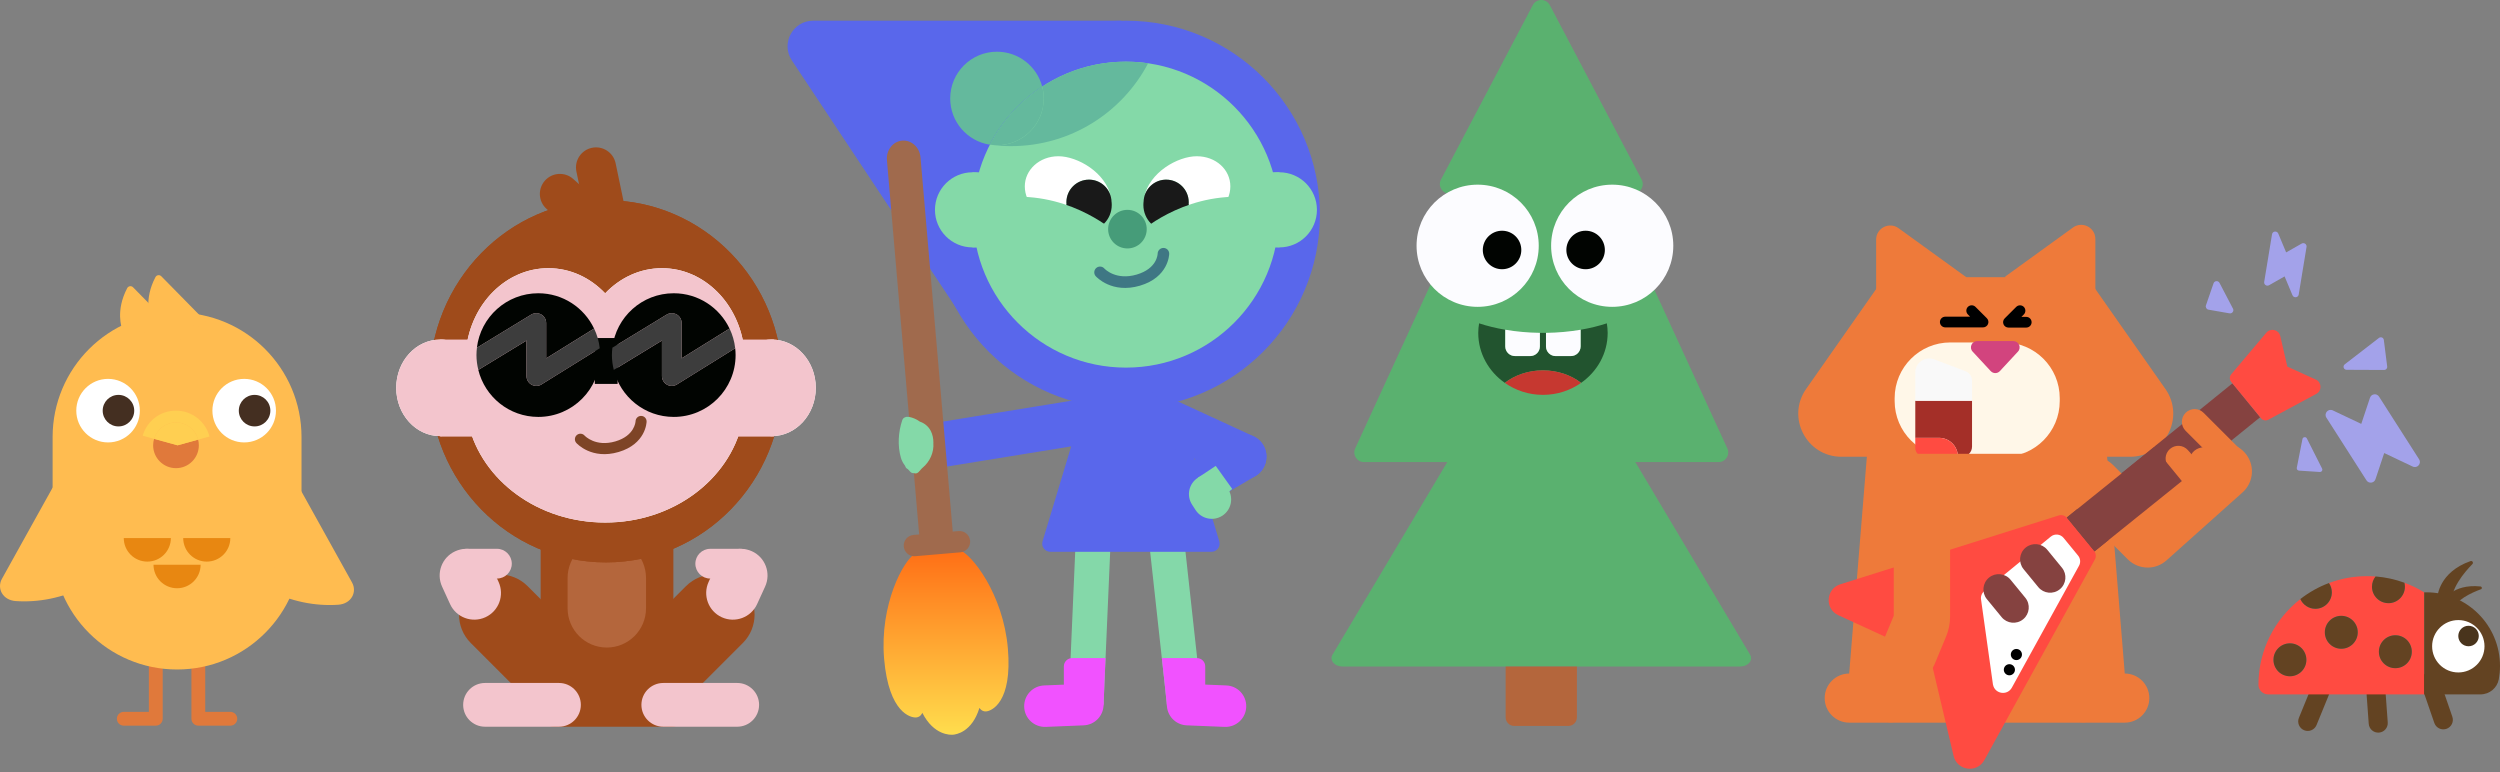 <?xml version="1.0" encoding="utf-8"?>
<svg xmlns="http://www.w3.org/2000/svg" fill="none" height="100%" overflow="visible" preserveAspectRatio="none" style="display: block;" viewBox="0 0 327 101" width="100%">
<rect x="0" y="0" width="327" height="101" fill="#808080" stroke="none"/>
<g id="Group 1663">
<g id="Group">
<path d="M283.228 50.869L272.984 36.254H246.489L236.244 50.869C233.623 54.605 236.298 59.745 240.863 59.745H278.613C283.178 59.745 285.85 54.605 283.231 50.869H283.228Z" fill="#EE7A3A" id="Vector"/>
<path d="M262.127 44.791H255.107C251.082 44.791 247.82 48.053 247.82 52.078V52.458C247.82 56.482 251.082 59.745 255.107 59.745H262.127C266.151 59.745 269.414 56.482 269.414 52.458V52.078C269.414 48.053 266.151 44.791 262.127 44.791Z" fill="#FFF7E8" id="Vector_2"/>
<path d="M260.384 48.539L258.017 45.987C257.533 45.466 257.904 44.615 258.617 44.615H263.351C264.064 44.615 264.434 45.463 263.951 45.987L261.583 48.539C261.26 48.888 260.711 48.888 260.387 48.539H260.384Z" fill="#D2447E" id="Vector_3"/>
<g id="Group_2">
<path d="M250.517 57.27H253.622C254.988 57.27 256.096 58.379 256.096 59.744H256.614C257.346 59.744 257.942 59.151 257.942 58.416V52.417H250.52V57.267L250.517 57.27Z" fill="#A42F28" id="Vector_4"/>
<path d="M253.622 57.27H250.517V58.577C250.517 59.223 251.042 59.744 251.685 59.744H256.096C256.096 58.379 254.988 57.27 253.622 57.27Z" fill="#FF4B41" id="Vector_5"/>
<path d="M257.085 48.552L253 47.004C251.801 46.549 250.52 47.434 250.52 48.718V52.42H257.942V49.795C257.942 49.242 257.6 48.75 257.085 48.555V48.552Z" fill="#F9F9F9" id="Vector_6"/>
</g>
<g id="Group_3">
<path d="M257.185 40.581H245.399V31.344C245.399 29.837 247.107 28.964 248.328 29.846L257.185 36.254V40.581Z" fill="#EE7A3A" id="Vector_7"/>
<path d="M262.287 40.496H274.073V31.259C274.073 29.752 272.365 28.879 271.144 29.762L262.287 36.169V40.496Z" fill="#EE7A3A" id="Vector_8"/>
</g>
<path d="M259.382 42.822H254.441C254.055 42.822 253.741 42.508 253.741 42.122C253.741 41.736 254.055 41.422 254.441 41.422H257.69L257.401 41.13C257.128 40.857 257.128 40.411 257.401 40.138C257.674 39.865 258.12 39.865 258.393 40.138L259.882 41.626C260.083 41.827 260.142 42.128 260.032 42.389C259.922 42.65 259.668 42.822 259.386 42.822H259.382Z" fill="black" id="Vector_9"/>
<path d="M265.031 42.847H262.705C262.422 42.847 262.165 42.678 262.058 42.414C261.948 42.154 262.011 41.849 262.209 41.651L263.722 40.141C263.995 39.868 264.441 39.868 264.714 40.141C264.987 40.414 264.987 40.86 264.714 41.133L264.4 41.447H265.034C265.421 41.447 265.734 41.761 265.734 42.147C265.734 42.533 265.421 42.847 265.034 42.847H265.031Z" fill="black" id="Vector_10"/>
<path d="M271.929 94.522H247.87C244.36 94.522 241.597 91.523 241.88 88.026L244.216 59.361H275.577L277.913 88.026C278.198 91.526 275.435 94.522 271.922 94.522H271.929Z" fill="#EE7A3A" id="Vector_11"/>
<g id="Group_4">
<path d="M247.174 88.098H241.88C240.107 88.098 238.669 89.536 238.669 91.31C238.669 93.084 240.107 94.522 241.88 94.522H247.174C248.948 94.522 250.385 93.084 250.385 91.31C250.385 89.536 248.948 88.098 247.174 88.098Z" fill="#EE7A3A" id="Vector_12"/>
<path d="M277.919 88.098H272.626C270.852 88.098 269.414 89.536 269.414 91.31C269.414 93.084 270.852 94.522 272.626 94.522H277.919C279.693 94.522 281.131 93.084 281.131 91.31C281.131 89.536 279.693 88.098 277.919 88.098Z" fill="#EE7A3A" id="Vector_13"/>
</g>
<g id="Group_5">
<g id="Group_6">
<path d="M273.957 72.124L270.33 67.697L292.003 50.141L295.629 54.571L273.957 72.124Z" fill="#854240" id="Vector_14"/>
<path d="M295.743 54.709L291.834 49.94C291.602 49.654 291.605 49.243 291.84 48.963L296.44 43.513C296.995 42.857 298.063 43.114 298.258 43.949L299.187 47.955L302.91 49.648C303.698 50.006 303.736 51.111 302.973 51.519L296.694 54.9C296.371 55.073 295.972 54.994 295.74 54.712L295.743 54.709Z" fill="#FF4B41" id="Vector_15"/>
<path d="M274.001 73.201C274.205 72.83 274.164 72.375 273.894 72.049L272.136 69.901L270.378 67.754C270.111 67.427 269.671 67.295 269.269 67.424L240.709 76.425C238.812 77.022 238.649 79.643 240.454 80.472L252.482 85.998L255.53 98.879C255.989 100.813 258.588 101.168 259.549 99.429L274.001 73.201Z" fill="#FF4B41" id="Vector_16"/>
<path d="M260.682 89.561L259.128 78.463C259.044 78.036 259.204 77.596 259.54 77.32L268.246 70.187C268.751 69.772 269.498 69.848 269.913 70.353L271.815 72.674C272.123 73.047 272.17 73.571 271.938 73.995L263.15 89.944C262.551 91.031 260.924 90.776 260.686 89.558L260.682 89.561Z" fill="white" id="Vector_17"/>
<path d="M269.703 74.258L267.778 71.907C267.077 71.051 265.815 70.925 264.96 71.625C264.105 72.326 263.98 73.587 264.681 74.443L266.607 76.794C267.308 77.65 268.569 77.776 269.424 77.076C270.279 76.375 270.404 75.114 269.703 74.258Z" fill="#854240" id="Vector_18"/>
<path d="M264.908 78.183L262.982 75.832C262.281 74.977 261.019 74.851 260.164 75.551C259.309 76.251 259.184 77.513 259.885 78.369L261.811 80.72C262.512 81.576 263.773 81.702 264.628 81.001C265.484 80.301 265.609 79.039 264.908 78.183Z" fill="#854240" id="Vector_19"/>
<path d="M263.743 86.34C264.146 86.34 264.472 86.014 264.472 85.612C264.472 85.209 264.146 84.883 263.743 84.883C263.341 84.883 263.015 85.209 263.015 85.612C263.015 86.014 263.341 86.34 263.743 86.34Z" fill="black" id="Vector_20"/>
<path d="M262.828 88.331C263.23 88.331 263.556 88.004 263.556 87.602C263.556 87.2 263.23 86.874 262.828 86.874C262.425 86.874 262.099 87.2 262.099 87.602C262.099 88.004 262.425 88.331 262.828 88.331Z" fill="black" id="Vector_21"/>
</g>
<path d="M249.65 89.112C249.179 89.112 248.699 89.021 248.237 88.83C246.36 88.048 245.471 85.894 246.253 84.017L247.704 80.532V66.36C247.704 64.325 249.352 62.677 251.386 62.677C253.421 62.677 255.069 64.325 255.069 66.36V80.667C255.069 81.552 254.896 82.419 254.557 83.235L253.057 86.846C252.469 88.261 251.097 89.115 249.656 89.115L249.65 89.112Z" fill="#EE7A3A" id="Vector_22"/>
<path d="M280.917 74.237C279.972 74.237 279.03 73.876 278.314 73.16L271.172 66.017C269.734 64.58 269.734 62.247 271.172 60.812C272.61 59.374 274.939 59.374 276.377 60.812L281.059 65.493L288.418 58.916C289.934 57.559 292.261 57.691 293.617 59.208C294.973 60.724 294.841 63.051 293.325 64.407L283.369 73.305C282.669 73.929 281.793 74.24 280.917 74.24V74.237Z" fill="#EE7A3A" id="Vector_23"/>
<path d="M292.257 62.04C291.83 62.04 291.403 61.877 291.08 61.553L285.878 56.351C285.228 55.701 285.228 54.646 285.878 53.996C286.528 53.346 287.582 53.346 288.232 53.996L293.435 59.198C294.084 59.848 294.084 60.903 293.435 61.553C293.108 61.88 292.684 62.04 292.257 62.04Z" fill="#EE7A3A" id="Vector_24"/>
<path d="M287.893 65.079C287.466 65.054 287.052 64.868 286.744 64.523L283.683 61.085C283.071 60.398 283.13 59.346 283.818 58.734C284.505 58.121 285.557 58.184 286.169 58.869L289.23 62.306C289.843 62.994 289.783 64.046 289.095 64.658C288.753 64.963 288.317 65.101 287.893 65.076V65.079Z" fill="#EE7A3A" id="Vector_25"/>
<path d="M288.342 61.701C289.381 61.701 290.223 60.984 290.223 60.099C290.223 59.215 289.381 58.498 288.342 58.498C287.304 58.498 286.462 59.215 286.462 60.099C286.462 60.984 287.304 61.701 288.342 61.701Z" fill="#EE7A3A" id="Vector_26"/>
</g>
<path d="M273.957 72.124L270.33 67.697L281.762 58.498L285.388 62.925L273.957 72.124Z" fill="#854240" id="Vector_27"/>
</g>
<g id="Group_7">
<path d="M20.379 94.917H16.191C15.692 94.917 15.287 94.512 15.287 94.013C15.287 93.514 15.692 93.109 16.191 93.109H19.472V84.899C19.472 84.4 19.877 83.995 20.376 83.995C20.875 83.995 21.28 84.4 21.28 84.899V94.013C21.28 94.512 20.875 94.917 20.376 94.917H20.379Z" fill="#E0793B" id="Vector_28"/>
<path d="M30.131 94.917H25.942C25.443 94.917 25.038 94.512 25.038 94.013V84.899C25.038 84.4 25.443 83.995 25.942 83.995C26.442 83.995 26.846 84.4 26.846 84.899V93.109H30.127C30.627 93.109 31.032 93.514 31.032 94.013C31.032 94.512 30.627 94.917 30.127 94.917H30.131Z" fill="#E0793B" id="Vector_29"/>
<path d="M39.439 57.164C39.439 48.173 32.151 40.885 23.16 40.885C14.17 40.885 6.882 48.173 6.882 57.164V71.292C6.882 80.282 14.17 87.57 23.16 87.57C32.151 87.57 39.439 80.282 39.439 71.292V57.164Z" fill="#FFBC50" id="Vector_30"/>
<path d="M6.901 63.748L0.251 75.712C-0.442 76.962 0.346 78.5 2.054 78.62C5.002 78.824 8.286 78.224 11.344 76.595L6.901 63.748Z" fill="#FFBC50" id="Vector_31"/>
<path d="M39.399 64.228L46.048 76.193C46.742 77.442 45.954 78.981 44.246 79.1C41.298 79.304 38.014 78.704 34.956 77.075L39.399 64.228Z" fill="#FFBC50" id="Vector_32"/>
<g id="Group_8">
<path d="M19.271 73.458C20.972 73.458 22.351 72.08 22.351 70.378H16.188C16.188 72.08 17.566 73.458 19.268 73.458H19.271Z" fill="#E88711" id="Vector_33"/>
<path d="M27.047 73.458C28.749 73.458 30.127 72.08 30.127 70.378H23.964C23.964 72.08 25.342 73.458 27.044 73.458H27.047Z" fill="#E88711" id="Vector_34"/>
</g>
<path d="M23.161 76.943C24.863 76.943 26.241 75.565 26.241 73.863H20.078C20.078 75.565 21.456 76.943 23.158 76.943H23.161Z" fill="#E88711" id="Vector_35"/>
<path d="M19.651 41.513C19.651 41.513 18.762 39.234 20.332 36.248C20.483 35.962 20.869 35.903 21.095 36.132L27.987 43.139" fill="#FFBC50" id="Vector_36"/>
<path d="M15.956 42.954C15.956 42.954 15.067 40.675 16.637 37.689C16.788 37.403 17.174 37.344 17.4 37.573L24.291 44.58" fill="#FFBC50" id="Vector_37"/>
<g id="Group_9">
<path d="M20.156 57.399C20.077 57.669 20.03 57.952 20.03 58.247C20.03 59.898 21.368 61.236 23.019 61.236C24.671 61.236 26.008 59.898 26.008 58.247C26.008 57.989 25.974 57.741 25.911 57.503L23.223 58.247L20.153 57.399H20.156Z" fill="#E0793B" id="Vector_38"/>
<path d="M23.023 55.258C24.417 55.258 25.585 56.212 25.914 57.506L27.402 57.095C26.891 55.151 25.126 53.713 23.02 53.713C20.913 53.713 19.211 55.098 18.665 56.988L20.153 57.399C20.52 56.162 21.663 55.258 23.02 55.258H23.023Z" fill="#FFCF51" id="Vector_39"/>
<path d="M23.023 55.258C21.666 55.258 20.524 56.162 20.156 57.399L23.227 58.247L25.914 57.503C25.585 56.213 24.417 55.255 23.023 55.255V55.258Z" fill="#FFCF51" id="Vector_40"/>
</g>
<path d="M14.134 57.87C16.43 57.87 18.291 56.009 18.291 53.713C18.291 51.418 16.43 49.557 14.134 49.557C11.839 49.557 9.978 51.418 9.978 53.713C9.978 56.009 11.839 57.87 14.134 57.87Z" fill="white" id="Vector_41"/>
<path d="M15.494 55.776C16.634 55.776 17.557 54.853 17.557 53.714C17.557 52.574 16.634 51.651 15.494 51.651C14.355 51.651 13.432 52.574 13.432 53.714C13.432 54.853 14.355 55.776 15.494 55.776Z" fill="#442F21" id="Vector_42"/>
<path d="M31.939 57.87C34.235 57.87 36.096 56.009 36.096 53.713C36.096 51.418 34.235 49.557 31.939 49.557C29.643 49.557 27.782 51.418 27.782 53.713C27.782 56.009 29.643 57.87 31.939 57.87Z" fill="white" id="Vector_43"/>
<path d="M33.299 55.776C34.438 55.776 35.362 54.853 35.362 53.714C35.362 52.574 34.438 51.651 33.299 51.651C32.16 51.651 31.236 52.574 31.236 53.714C31.236 54.853 32.16 55.776 33.299 55.776Z" fill="#442F21" id="Vector_44"/>
</g>
<g id="Group_10">
<path d="M86.145 68.168H72.648C71.581 68.168 70.717 69.033 70.717 70.099V86.569C70.717 87.636 71.581 88.5 72.648 88.5H86.145C87.211 88.5 88.076 87.636 88.076 86.569V70.099C88.076 69.033 87.211 68.168 86.145 68.168Z" fill="#9F4B1B" id="Vector_45"/>
<path d="M84.499 75.6C84.499 72.766 82.203 70.469 79.371 70.469C76.538 70.469 74.242 72.766 74.242 75.6V79.568C74.242 82.401 76.538 84.698 79.371 84.698C82.203 84.698 84.499 82.401 84.499 79.568V75.6Z" fill="#B4663C" id="Vector_46"/>
<path d="M78.081 85.737L69.016 76.672C66.963 74.619 63.633 74.619 61.579 76.672C59.526 78.726 59.526 82.056 61.579 84.109L70.644 93.174C72.697 95.228 76.027 95.228 78.081 93.174C80.134 91.12 80.134 87.79 78.081 85.737Z" fill="#9F4B1B" id="Vector_47"/>
<path d="M88.095 93.173L97.159 84.109C99.213 82.055 99.213 78.725 97.159 76.672C95.106 74.618 91.776 74.618 89.722 76.672L80.658 85.736C78.604 87.79 78.604 91.119 80.658 93.173C82.712 95.227 86.041 95.227 88.095 93.173Z" fill="#9F4B1B" id="Vector_48"/>
<path d="M87.878 89.332H72.459C71.497 89.332 70.717 90.112 70.717 91.074V93.313C70.717 94.275 71.497 95.055 72.459 95.055H87.878C88.84 95.055 89.62 94.275 89.62 93.313V91.074C89.62 90.112 88.84 89.332 87.878 89.332Z" fill="#9F4B1B" id="Vector_49"/>
<path d="M73.112 89.332H63.445C61.864 89.332 60.582 90.613 60.582 92.194C60.582 93.774 61.864 95.055 63.445 95.055H73.112C74.694 95.055 75.975 93.774 75.975 92.194C75.975 90.613 74.694 89.332 73.112 89.332Z" fill="#F3C5CD" id="Vector_50"/>
<path d="M96.427 89.332H86.76C85.178 89.332 83.897 90.613 83.897 92.194C83.897 93.774 85.178 95.055 86.76 95.055H96.427C98.008 95.055 99.29 93.774 99.29 92.194C99.29 90.613 98.008 89.332 96.427 89.332Z" fill="#F3C5CD" id="Vector_51"/>
<g id="Group_11">
<path d="M79.266 73.562C92.016 73.562 102.352 62.956 102.352 49.874C102.352 36.791 92.016 26.186 79.266 26.186C66.517 26.186 56.181 36.791 56.181 49.874C56.181 62.956 66.517 73.562 79.266 73.562Z" fill="#9F4B1B" id="Vector_52"/>
<path d="M79.266 73.562C92.016 73.562 102.352 62.956 102.352 49.874C102.352 36.791 92.016 26.186 79.266 26.186C66.517 26.186 56.181 36.791 56.181 49.874C56.181 62.956 66.517 73.562 79.266 73.562Z" fill="#9F4B1B" id="Vector_53"/>
<path d="M100.948 44.417C99.591 44.417 98.345 44.932 97.359 45.795C96.731 39.764 92.147 35.08 86.584 35.08C83.708 35.08 81.099 36.333 79.156 38.37C77.216 36.33 74.603 35.08 71.728 35.08C66.215 35.08 61.665 39.676 60.971 45.629C60.02 44.869 58.849 44.417 57.581 44.417C54.4 44.417 51.823 47.243 51.823 50.731C51.823 54.219 54.4 57.045 57.581 57.045C58.993 57.045 60.29 56.486 61.292 55.556C63.075 62.868 70.393 68.347 79.156 68.347C87.984 68.347 95.35 62.784 97.061 55.39C98.084 56.417 99.45 57.045 100.948 57.045C104.128 57.045 106.706 54.219 106.706 50.731C106.706 47.243 104.128 44.417 100.948 44.417Z" fill="white" id="Vector_54"/>
<path d="M100.948 44.417C99.591 44.417 98.345 44.932 97.359 45.795C96.731 39.764 92.147 35.08 86.584 35.08C83.708 35.08 81.099 36.333 79.156 38.37C77.216 36.33 74.603 35.08 71.728 35.08C66.215 35.08 61.665 39.676 60.971 45.629C60.02 44.869 58.849 44.417 57.581 44.417C54.4 44.417 51.823 47.243 51.823 50.731C51.823 54.219 54.4 57.045 57.581 57.045C58.993 57.045 60.29 56.486 61.292 55.556C63.075 62.868 70.393 68.347 79.156 68.347C87.984 68.347 95.35 62.784 97.061 55.39C98.084 56.417 99.45 57.045 100.948 57.045C104.128 57.045 106.706 54.219 106.706 50.731C106.706 47.243 104.128 44.417 100.948 44.417Z" fill="#F3C5CD" id="Vector_55"/>
</g>
<path d="M80.908 59.123C77.407 60.153 75.464 58.027 75.382 57.936C75.115 57.638 75.14 57.179 75.439 56.913C75.734 56.649 76.189 56.674 76.456 56.966C76.522 57.038 77.913 58.492 80.5 57.732C83.021 56.991 83.127 55.173 83.131 55.098C83.146 54.702 83.479 54.388 83.875 54.401C84.27 54.413 84.581 54.74 84.575 55.136C84.575 55.255 84.478 58.071 80.911 59.123H80.908Z" fill="#7E4426" id="Vector_56"/>
<g id="Group_12">
<path d="M61.989 41.318C61.989 41.318 61.967 41.318 61.957 41.315C61.967 41.315 61.979 41.315 61.989 41.318Z" fill="#64B89C" id="Vector_57"/>
<path d="M61.947 41.312C61.947 41.312 61.954 41.312 61.957 41.312C61.957 41.312 61.95 41.312 61.947 41.312Z" fill="#64B89C" id="Vector_58"/>
</g>
<g id="Group_13">
<path d="M96.273 41.318C96.273 41.318 96.295 41.318 96.304 41.315C96.295 41.315 96.282 41.315 96.273 41.318Z" fill="#64B89C" id="Vector_59"/>
<path d="M96.313 41.312C96.313 41.312 96.307 41.312 96.304 41.312C96.304 41.312 96.31 41.312 96.313 41.312Z" fill="#64B89C" id="Vector_60"/>
</g>
<path d="M77.799 47.215H80.785" id="Vector_61" stroke="#010401" stroke-width="6"/>
<path d="M80.526 21.364C80.231 19.947 78.842 19.037 77.425 19.333C76.007 19.628 75.098 21.017 75.394 22.434L76.966 29.973C77.262 31.391 78.65 32.3 80.067 32.005C81.485 31.709 82.394 30.32 82.099 28.903L80.526 21.364Z" fill="#9F4B1B" id="Vector_62"/>
<path d="M74.975 23.407C73.892 22.446 72.235 22.544 71.274 23.627C70.313 24.709 70.411 26.366 71.494 27.328L77.253 32.441C78.335 33.402 79.992 33.304 80.954 32.221C81.915 31.138 81.817 29.481 80.734 28.52L74.975 23.407Z" fill="#9F4B1B" id="Vector_63"/>
<path d="M62.563 44.417H57.583V57.107H62.563V44.417Z" fill="#F3C5CD" id="Vector_64"/>
<path d="M101.252 44.417H96.273V57.107H101.252V44.417Z" fill="#F3C5CD" id="Vector_65"/>
<g id="Group_14">
<path d="M70.832 50.282C70.625 50.411 70.39 50.477 70.151 50.477C69.934 50.477 69.721 50.423 69.526 50.313C69.118 50.087 68.864 49.654 68.864 49.186V44.546L62.563 48.386C63.432 51.914 66.61 54.533 70.409 54.533C74.876 54.533 78.499 50.91 78.499 46.442C78.499 46.138 78.48 45.839 78.446 45.547L70.832 50.279V50.282Z" fill="#010401" id="Vector_66"/>
<path d="M70.783 41.127C71.188 41.356 71.439 41.783 71.439 42.251V46.869L77.706 42.976C76.406 40.248 73.63 38.358 70.406 38.358C66.265 38.358 62.858 41.469 62.378 45.481L69.477 41.155C69.875 40.913 70.371 40.904 70.78 41.133L70.783 41.127Z" fill="#010401" id="Vector_67"/>
<path d="M68.864 49.186C68.864 49.654 69.119 50.084 69.527 50.313C69.721 50.423 69.938 50.477 70.151 50.477C70.387 50.477 70.623 50.411 70.833 50.282L78.446 45.551C78.346 44.637 78.088 43.77 77.709 42.976L71.442 46.869V42.251C71.442 41.786 71.191 41.356 70.786 41.127C70.381 40.898 69.882 40.907 69.483 41.149L62.384 45.475C62.346 45.792 62.321 46.116 62.321 46.442C62.321 47.114 62.413 47.761 62.566 48.383L68.868 44.543V49.183L68.864 49.186Z" fill="#3D3D3D" id="Vector_68"/>
</g>
<g id="Group_15">
<path d="M88.549 50.282C88.342 50.411 88.106 50.477 87.868 50.477C87.651 50.477 87.438 50.423 87.243 50.313C86.835 50.087 86.581 49.654 86.581 49.186V44.546L80.279 48.386C81.149 51.914 84.326 54.533 88.125 54.533C92.593 54.533 96.216 50.91 96.216 46.442C96.216 46.138 96.197 45.839 96.163 45.547L88.549 50.279V50.282Z" fill="#010401" id="Vector_69"/>
<path d="M88.5 41.127C88.905 41.356 89.156 41.783 89.156 42.251V46.869L95.422 42.976C94.123 40.248 91.347 38.358 88.123 38.358C83.982 38.358 80.575 41.469 80.095 45.481L87.194 41.155C87.592 40.913 88.088 40.904 88.496 41.133L88.5 41.127Z" fill="#010401" id="Vector_70"/>
<path d="M86.581 49.186C86.581 49.654 86.835 50.084 87.244 50.313C87.438 50.423 87.655 50.477 87.868 50.477C88.104 50.477 88.339 50.411 88.55 50.282L96.163 45.551C96.063 44.637 95.805 43.77 95.425 42.976L89.159 46.869V42.251C89.159 41.786 88.908 41.356 88.503 41.127C88.097 40.898 87.598 40.907 87.2 41.149L80.101 45.475C80.063 45.792 80.038 46.116 80.038 46.442C80.038 47.114 80.129 47.761 80.283 48.383L86.584 44.543V49.183L86.581 49.186Z" fill="#3D3D3D" id="Vector_71"/>
</g>
<path d="M64.168 73.826C63.367 72.074 61.298 71.303 59.545 72.104C57.793 72.904 57.022 74.974 57.823 76.726L58.868 79.013C59.669 80.765 61.738 81.537 63.49 80.736C65.243 79.935 66.014 77.866 65.213 76.114L64.168 73.826Z" fill="#F3C5CD" id="Vector_72"/>
<path d="M64.996 71.782H61.106C60.031 71.782 59.159 72.653 59.159 73.728C59.159 74.803 60.031 75.675 61.106 75.675H64.996C66.071 75.675 66.942 74.803 66.942 73.728C66.942 72.653 66.071 71.782 64.996 71.782Z" fill="#F3C5CD" id="Vector_73"/>
<path d="M92.687 76.114C91.886 77.866 92.658 79.936 94.41 80.737C96.162 81.537 98.231 80.766 99.032 79.014L100.077 76.727C100.878 74.974 100.107 72.905 98.355 72.104C96.603 71.304 94.533 72.075 93.732 73.827L92.687 76.114Z" fill="#F3C5CD" id="Vector_74"/>
<path d="M92.9 75.678H96.79C97.865 75.678 98.737 74.806 98.737 73.731C98.737 72.656 97.865 71.785 96.79 71.785H92.9C91.825 71.785 90.953 72.656 90.953 73.731C90.953 74.806 91.825 75.678 92.9 75.678Z" fill="#F3C5CD" id="Vector_75"/>
</g>
<g id="Group_16">
<path d="M157.168 91.36L152.625 92.076L150.104 69.119L154.647 68.4L157.168 91.36Z" fill="#84D8A9" id="Vector_76"/>
<path d="M160.204 95.077L155.243 94.876C153.746 94.826 152.574 93.57 152.625 92.073C152.675 90.575 153.931 89.404 155.428 89.454L160.389 89.655C161.886 89.706 163.057 90.961 163.007 92.459C162.957 93.957 161.701 95.128 160.204 95.077Z" fill="#F152FF" id="Vector_77"/>
<path d="M139.803 91.36L144.346 92.076L145.344 69.119L140.801 68.4L139.803 91.36Z" fill="#84D8A9" id="Vector_78"/>
<path d="M136.766 95.077L141.727 94.876C143.224 94.826 144.396 93.57 144.345 92.073C144.295 90.575 143.039 89.404 141.542 89.454L136.581 89.655C135.084 89.706 133.912 90.961 133.963 92.459C134.013 93.957 135.269 95.128 136.766 95.077Z" fill="#F152FF" id="Vector_79"/>
<path d="M146.695 2.705L146.475 3.1L125.71 41.259L103.576 7.91C102.097 5.681 103.695 2.705 106.37 2.705H146.695Z" fill="#5967EB" id="Vector_80"/>
<path d="M147.275 53.446C161.287 53.446 172.646 42.087 172.646 28.076C172.646 14.063 161.287 2.705 147.275 2.705C133.263 2.705 121.904 14.063 121.904 28.076C121.904 42.087 133.263 53.446 147.275 53.446Z" fill="#5967EB" id="Vector_81"/>
<path d="M147.275 48.084C158.326 48.084 167.284 39.126 167.284 28.076C167.284 17.025 158.326 8.067 147.275 8.067C136.225 8.067 127.267 17.025 127.267 28.076C127.267 39.126 136.225 48.084 147.275 48.084Z" fill="#84D9A8" id="Vector_82"/>
<path d="M152.377 52.637L150.424 51.158C150.245 51.023 150.126 50.828 150.06 50.615C149.727 49.553 148.157 51.089 147.526 51.632C147.404 51.739 147.256 51.814 147.099 51.855L143.354 52.828C143.244 52.856 143.131 52.869 143.015 52.859C142.324 52.794 141.668 53.221 141.464 53.899L136.365 70.802C136.158 71.487 136.67 72.174 137.385 72.174H158.461C159.174 72.174 159.686 71.487 159.482 70.802L154.383 53.899C154.195 53.277 153.626 52.863 152.998 52.853C152.772 52.85 152.553 52.775 152.374 52.64L152.377 52.637Z" fill="#5967EB" id="Vector_83"/>
<path d="M121.392 61.39C120.007 61.39 118.774 60.41 118.5 59.004C118.19 57.406 119.235 55.858 120.833 55.55L143.513 51.867C145.111 51.556 146.659 52.602 146.967 54.2C147.278 55.798 146.232 57.346 144.634 57.654L121.954 61.336C121.766 61.374 121.577 61.39 121.389 61.39H121.392Z" fill="#5967EB" id="Vector_84"/>
<path d="M162.706 62.68C162.291 62.68 161.874 62.592 161.472 62.41L150.678 57.434C149.199 56.752 148.553 55.001 149.237 53.522C149.918 52.043 151.67 51.4 153.149 52.081L163.943 57.057C165.422 57.738 166.068 59.49 165.384 60.969C164.888 62.049 163.82 62.683 162.706 62.683V62.68Z" fill="#5967EB" id="Vector_85"/>
<path d="M154.7 67.405C153.692 67.405 152.71 66.887 152.157 65.954C151.331 64.551 151.796 62.746 153.199 61.917L161.205 57.195C162.609 56.369 164.414 56.834 165.243 58.237C166.068 59.641 165.604 61.446 164.2 62.275L156.194 66.997C155.724 67.273 155.209 67.405 154.7 67.405Z" fill="#5967EB" id="Vector_86"/>
<path d="M160.173 63.252C159.414 62.077 157.846 61.739 156.672 62.498C155.497 63.258 155.161 64.826 155.921 66.001L156.376 66.705C157.135 67.88 158.703 68.217 159.878 67.458C161.052 66.699 161.388 65.131 160.629 63.956L160.173 63.252Z" fill="#84D9A8" id="Vector_87"/>
<path d="M156.672 62.495L159.017 60.938L161.174 63.951L160.468 64.545L156.672 62.495Z" fill="#84D9A8" id="Vector_88"/>
<path d="M122.61 71.888C121.398 71.992 120.321 71.012 120.208 69.697L116.011 20.964C115.898 19.649 116.789 18.497 118.001 18.393C119.213 18.289 120.29 19.269 120.403 20.584L124.601 69.317C124.714 70.632 123.822 71.785 122.61 71.888Z" fill="#A06A4D" id="Vector_89"/>
<path d="M125.477 71.929L122.425 70.297L119.697 72.428C118.196 73.232 115.029 79.075 115.644 86.192C116.259 93.306 119.176 93.903 119.845 93.843C120.447 93.79 120.639 93.231 120.639 93.231C122.14 96.195 124.319 96.129 124.651 96.101C125.063 96.066 127.141 95.765 128.111 92.588C128.111 92.588 128.397 93.106 129 93.052C129.672 92.996 132.444 91.909 131.828 84.795C131.213 77.681 127.094 72.466 125.477 71.929Z" fill="url(#paint0_linear_0_142541)" id="Vector_90"/>
<path d="M125.621 72.243L119.722 72.752C118.952 72.818 118.277 72.249 118.211 71.48C118.146 70.711 118.714 70.036 119.483 69.97L125.382 69.461C126.151 69.395 126.826 69.964 126.892 70.733C126.958 71.502 126.39 72.177 125.621 72.243Z" fill="#A06A4D" id="Vector_91"/>
<path d="M122.089 57.946C122.096 57.38 121.983 56.822 121.741 56.357C121.439 55.773 120.912 55.346 120.319 55.151C120.297 55.136 120.272 55.117 120.25 55.101C119.86 54.825 119.408 54.636 118.94 54.536C118.868 54.52 118.799 54.517 118.733 54.526C118.611 54.501 118.504 54.523 118.413 54.574C118.24 54.621 118.086 54.743 118.014 54.96C117.499 56.514 117.383 58.269 117.832 59.858C117.929 60.206 118.108 60.561 118.341 60.862C118.36 60.909 118.385 60.95 118.416 60.994C118.451 61.154 118.576 61.283 118.73 61.352C118.761 61.383 118.793 61.415 118.824 61.446C118.909 61.537 118.991 61.628 119.075 61.719C119.191 61.845 119.37 61.898 119.543 61.886C119.731 61.961 119.954 61.939 120.143 61.754C120.293 61.603 120.435 61.446 120.567 61.28C120.567 61.28 120.573 61.277 120.576 61.273C120.614 61.242 120.651 61.208 120.686 61.173C121.622 60.388 122.177 59.179 122.083 57.946H122.089Z" fill="#84D9A8" id="Vector_92"/>
<path d="M149.102 37.369C145.441 38.446 143.407 36.223 143.322 36.129C143.043 35.818 143.071 35.337 143.382 35.058C143.692 34.782 144.167 34.807 144.443 35.114C144.512 35.19 145.966 36.709 148.672 35.915C151.378 35.121 151.419 33.24 151.422 33.158C151.441 32.744 151.786 32.418 152.201 32.43C152.615 32.443 152.942 32.785 152.932 33.199C152.932 33.325 152.832 36.27 149.099 37.369H149.102Z" fill="#3F7784" id="Vector_93"/>
<g id="Group_17">
<g id="Group_18">
<path d="M149.582 26.452C149.582 26.355 149.588 26.258 149.598 26.16C149.585 26.264 149.573 26.371 149.566 26.477C149.576 26.471 149.582 26.462 149.582 26.452Z" fill="#3A3D41" id="Vector_94"/>
<path d="M149.598 26.138C149.598 26.11 149.607 26.085 149.61 26.057C149.607 26.085 149.601 26.11 149.598 26.138Z" fill="#FFFCFB" id="Vector_95"/>
<path d="M156.533 20.437C154.053 20.437 150.314 22.547 149.654 25.806C149.949 24.487 151.124 23.498 152.533 23.498C154.163 23.498 155.485 24.82 155.485 26.449C155.485 26.528 155.478 26.603 155.472 26.681H155.485V28.446C155.485 28.766 155.431 29.071 155.34 29.36C155.689 29.039 155.971 28.653 156.166 28.217C156.433 28.273 156.712 28.305 156.995 28.305C159.167 28.305 160.929 26.543 160.929 24.371C160.929 22.198 159.051 20.437 156.533 20.437Z" fill="white" id="Vector_96"/>
<path d="M149.595 26.16C149.595 26.16 149.595 26.148 149.595 26.138C149.595 26.145 149.595 26.151 149.595 26.16Z" fill="#3A3D41" id="Vector_97"/>
<path d="M149.61 26.057C149.623 25.972 149.639 25.89 149.654 25.806C149.636 25.887 149.623 25.972 149.61 26.057Z" fill="#3A3D41" id="Vector_98"/>
<path d="M155.484 26.681H155.472C155.478 26.606 155.484 26.528 155.484 26.449C155.484 24.82 154.163 23.498 152.533 23.498C151.127 23.498 149.949 24.484 149.654 25.806C149.638 25.887 149.623 25.972 149.61 26.057C149.607 26.085 149.601 26.11 149.598 26.138C149.598 26.145 149.598 26.151 149.598 26.16C149.588 26.258 149.582 26.355 149.582 26.452C149.582 26.462 149.576 26.471 149.566 26.477C149.56 26.59 149.554 26.7 149.554 26.817C149.554 28.725 151.101 30.27 153.007 30.27C153.908 30.27 154.725 29.925 155.34 29.36C155.434 29.071 155.484 28.766 155.484 28.446V26.681Z" fill="#191919" id="Vector_99"/>
</g>
<path d="M148.951 30.499C148.951 30.499 154.477 25.363 162.662 25.752L162.52 28.116L156.816 29.862L153.325 32.772L148.951 30.502V30.499Z" fill="#84D9A8" id="Vector_100"/>
</g>
<g id="Group_19">
<g id="Group_20">
<path d="M145.391 26.452C145.391 26.355 145.385 26.258 145.375 26.16C145.388 26.264 145.401 26.371 145.407 26.477C145.397 26.471 145.391 26.462 145.391 26.452Z" fill="#3A3D41" id="Vector_101"/>
<path d="M145.372 26.138C145.372 26.11 145.363 26.085 145.36 26.057C145.363 26.085 145.369 26.11 145.372 26.138Z" fill="#FFFCFB" id="Vector_102"/>
<path d="M138.441 20.437C140.921 20.437 144.66 22.547 145.32 25.806C145.024 24.487 143.85 23.498 142.441 23.498C140.811 23.498 139.489 24.82 139.489 26.449C139.489 26.528 139.496 26.603 139.502 26.682H139.489V28.446C139.489 28.766 139.543 29.071 139.634 29.36C139.285 29.039 139.003 28.653 138.808 28.217C138.541 28.273 138.262 28.305 137.979 28.305C135.807 28.305 134.045 26.543 134.045 24.371C134.045 22.245 135.923 20.437 138.441 20.437Z" fill="white" id="Vector_103"/>
<path d="M145.375 26.16C145.375 26.16 145.375 26.148 145.375 26.138C145.375 26.145 145.375 26.151 145.375 26.16Z" fill="#3A3D41" id="Vector_104"/>
<path d="M145.36 26.057C145.347 25.972 145.332 25.89 145.316 25.806C145.335 25.887 145.347 25.972 145.36 26.057Z" fill="#3A3D41" id="Vector_105"/>
<path d="M139.486 26.682H139.499C139.492 26.606 139.486 26.528 139.486 26.449C139.486 24.82 140.808 23.498 142.437 23.498C143.844 23.498 145.021 24.484 145.316 25.806C145.332 25.887 145.348 25.972 145.36 26.057C145.363 26.085 145.37 26.11 145.373 26.138C145.373 26.145 145.373 26.151 145.373 26.16C145.382 26.258 145.388 26.355 145.388 26.452C145.388 26.462 145.395 26.471 145.404 26.477C145.41 26.59 145.417 26.7 145.417 26.817C145.417 28.725 143.869 30.27 141.963 30.27C141.062 30.27 140.246 29.925 139.63 29.36C139.536 29.071 139.486 28.766 139.486 28.446V26.682Z" fill="#191919" id="Vector_106"/>
</g>
<path d="M146.019 30.499C146.019 30.499 140.494 25.363 132.309 25.752L132.45 28.116L138.155 29.862L141.439 34.326L146.019 30.499Z" fill="#84D9A8" id="Vector_107"/>
</g>
<path d="M147.467 32.496C148.861 32.496 149.991 31.366 149.991 29.972C149.991 28.578 148.861 27.448 147.467 27.448C146.073 27.448 144.943 28.578 144.943 29.972C144.943 31.366 146.073 32.496 147.467 32.496Z" fill="#469C79" id="Vector_108"/>
<g id="Group_21">
<path d="M129.499 18.93C129.499 18.93 129.477 18.93 129.464 18.927C129.477 18.927 129.486 18.927 129.499 18.93Z" fill="#64B99D" id="Vector_109"/>
<path d="M129.455 18.924C129.455 18.924 129.462 18.924 129.465 18.924C129.465 18.924 129.459 18.924 129.455 18.924Z" fill="#64B99D" id="Vector_110"/>
<path d="M136.318 11.316C136.45 11.816 136.522 12.34 136.522 12.88C136.522 16.258 133.784 18.996 130.406 18.996C130.098 18.996 129.794 18.974 129.499 18.93C130.393 19.049 131.304 19.115 132.233 19.115C140.022 19.115 146.782 14.723 150.176 8.277C149.221 8.139 148.248 8.064 147.256 8.064C143.218 8.064 139.464 9.26 136.321 11.316H136.318Z" fill="#64B99D" id="Vector_111"/>
<path d="M136.318 11.316C135.628 8.695 133.241 6.764 130.403 6.764C127.025 6.764 124.287 9.502 124.287 12.88C124.287 15.935 126.529 18.468 129.455 18.924C131.047 15.831 133.424 13.21 136.318 11.316Z" fill="#64B99D" id="Vector_112"/>
<path d="M136.523 12.88C136.523 12.34 136.45 11.816 136.318 11.316C133.424 13.21 131.05 15.831 129.455 18.924C129.455 18.924 129.462 18.924 129.465 18.924C129.477 18.924 129.487 18.924 129.499 18.927C129.794 18.971 130.099 18.993 130.407 18.993C133.785 18.993 136.523 16.255 136.523 12.877V12.88Z" fill="#64B99D" id="Vector_113"/>
</g>
<path d="M141.348 92.267H144.346L144.459 89.457H141.348V92.267Z" fill="#F152FF" id="Vector_114"/>
<path d="M156.006 89.457H152.339L152.628 92.267H156.006V89.457Z" fill="#F152FF" id="Vector_115"/>
<path d="M144.606 86.079H140.232C139.636 86.079 139.152 86.563 139.152 87.159V91.36L144.455 89.457L144.603 86.079H144.606Z" fill="#F152FF" id="Vector_116"/>
<path d="M151.968 86.079H156.564C157.161 86.079 157.644 86.563 157.644 87.159V91.36L152.342 89.457L151.971 86.079H151.968Z" fill="#F152FF" id="Vector_117"/>
<g id="Group_22">
<path d="M167.341 32.361C170.054 32.361 172.254 30.161 172.254 27.448C172.254 24.734 170.054 22.534 167.341 22.534C164.627 22.534 162.427 24.734 162.427 27.448C162.427 30.161 164.627 32.361 167.341 32.361Z" fill="#84D9A8" id="Vector_118"/>
<path d="M167.341 22.534H162.427V32.346H167.341V22.534Z" fill="#84D9A8" id="Vector_119"/>
<path d="M127.207 32.361C129.92 32.361 132.12 30.161 132.12 27.448C132.12 24.734 129.92 22.534 127.207 22.534C124.493 22.534 122.293 24.734 122.293 27.448C122.293 30.161 124.493 32.361 127.207 32.361Z" fill="#84D9A8" id="Vector_120"/>
<path d="M127.207 32.361H132.12V22.55H127.207V32.361Z" fill="#84D9A8" id="Vector_121"/>
</g>
</g>
<g id="Group_23">
<path d="M200.488 0.673L188.479 23.486C188.036 24.324 188.645 25.332 189.593 25.332H213.611C214.559 25.332 215.165 24.324 214.726 23.486L202.717 0.673C202.246 -0.224 200.962 -0.224 200.488 0.673Z" fill="#5AB16F" id="Vector_122"/>
<path d="M200.457 8.186L177.258 58.655C176.875 59.49 177.484 60.441 178.401 60.441H224.795C225.711 60.441 226.324 59.49 225.937 58.655L202.739 8.186C202.29 7.21 200.899 7.21 200.45 8.186H200.457Z" fill="#5AB16F" id="Vector_123"/>
<path d="M200.318 41.953L174.291 85.633C173.861 86.356 174.546 87.178 175.575 87.178H227.629C228.659 87.178 229.344 86.356 228.914 85.633L202.886 41.953C202.381 41.105 200.824 41.105 200.318 41.953Z" fill="#5AB16F" id="Vector_124"/>
<path d="M196.94 87.178H206.262V93.825C206.262 94.446 205.756 94.955 205.131 94.955H198.067C197.446 94.955 196.937 94.449 196.937 93.825V87.178H196.94Z" fill="#B4663C" id="Vector_125"/>
<g id="Group_24">
<path d="M193.277 40.135C197.69 40.135 201.267 36.557 201.267 32.145C201.267 27.732 197.69 24.154 193.277 24.154C188.864 24.154 185.287 27.732 185.287 32.145C185.287 36.557 188.864 40.135 193.277 40.135Z" fill="#FCFCFF" id="Vector_126"/>
<path d="M210.876 40.135C215.289 40.135 218.867 36.557 218.867 32.145C218.867 27.732 215.289 24.154 210.876 24.154C206.464 24.154 202.886 27.732 202.886 32.145C202.886 36.557 206.464 40.135 210.876 40.135Z" fill="#FCFCFF" id="Vector_127"/>
<path d="M196.469 35.215C197.86 35.215 198.987 34.088 198.987 32.697C198.987 31.306 197.86 30.179 196.469 30.179C195.079 30.179 193.951 31.306 193.951 32.697C193.951 34.088 195.079 35.215 196.469 35.215Z" fill="#010401" id="Vector_128"/>
<path d="M207.398 35.215C208.789 35.215 209.916 34.088 209.916 32.697C209.916 31.306 208.789 30.179 207.398 30.179C206.008 30.179 204.88 31.306 204.88 32.697C204.88 34.088 206.008 35.215 207.398 35.215Z" fill="#010401" id="Vector_129"/>
<g id="Group_25">
<path d="M206.745 45.309C206.745 46.009 206.18 46.574 205.48 46.574H203.48C202.78 46.574 202.215 46.009 202.215 45.309V43.535C202.083 43.535 201.948 43.541 201.816 43.541C201.684 43.541 201.549 43.538 201.417 43.535V45.309C201.417 46.009 200.852 46.574 200.152 46.574H198.152C197.452 46.574 196.887 46.009 196.887 45.309V43.13C195.672 42.923 194.526 42.64 193.465 42.292C193.399 42.7 193.355 43.114 193.355 43.541C193.355 46.229 194.724 48.602 196.827 50.078C198.146 49.064 199.895 48.442 201.819 48.442C203.744 48.442 205.492 49.064 206.811 50.078C208.911 48.602 210.283 46.229 210.283 43.541C210.283 43.114 210.239 42.7 210.174 42.292C209.112 42.64 207.963 42.923 206.751 43.13V45.309H206.745Z" fill="#22542F" id="Vector_130"/>
<path d="M198.152 46.574H200.152C200.852 46.574 201.417 46.009 201.417 45.309V43.535C199.838 43.513 198.319 43.375 196.887 43.127V45.306C196.887 46.006 197.455 46.571 198.152 46.571V46.574Z" fill="#FCFCFF" id="Vector_131"/>
<path d="M203.481 46.574H205.48C206.181 46.574 206.746 46.009 206.746 45.309V43.13C205.317 43.375 203.795 43.516 202.215 43.538V45.312C202.215 46.012 202.78 46.577 203.481 46.577V46.574Z" fill="#FCFCFF" id="Vector_132"/>
<path d="M196.825 50.078C198.225 51.06 199.949 51.648 201.817 51.648C203.685 51.648 205.408 51.06 206.809 50.078C205.49 49.064 203.741 48.442 201.817 48.442C199.892 48.442 198.143 49.064 196.825 50.078Z" fill="#C63830" id="Vector_133"/>
</g>
</g>
</g>
<g id="Group_26">
<path d="M292.069 40.364C291.586 39.456 290.807 37.959 290.314 37.005C290.142 36.669 289.652 36.706 289.53 37.061L288.537 39.943C288.453 40.191 288.61 40.461 288.87 40.505L291.62 40.986C291.972 41.048 292.242 40.678 292.073 40.361L292.069 40.364Z" fill="#A3A2EA" id="Vector_134"/>
<path d="M301.162 57.427L300.421 61.185C300.383 61.367 300.518 61.543 300.703 61.556L303.432 61.735C303.67 61.751 303.837 61.499 303.727 61.286L301.74 57.352C301.608 57.088 301.215 57.142 301.159 57.431L301.162 57.427Z" fill="#A3A2EA" id="Vector_135"/>
<path d="M306.936 48.37L311.849 48.392C312.088 48.392 312.276 48.181 312.245 47.946L311.805 44.464C311.767 44.16 311.413 44.012 311.168 44.2L306.691 47.657C306.392 47.889 306.553 48.367 306.932 48.37H306.936Z" fill="#A3A2EA" id="Vector_136"/>
<path d="M316.417 60.074L311.177 51.877C310.879 51.409 310.173 51.497 309.997 52.024L308.854 55.446L305.13 53.679C304.531 53.396 303.934 54.071 304.292 54.63L309.532 62.827C309.83 63.295 310.537 63.207 310.713 62.68L311.855 59.258L315.579 61.025C316.179 61.308 316.775 60.633 316.417 60.074Z" fill="#A3A2EA" id="Vector_137"/>
<path d="M300.672 38.524L301.695 32.301C301.755 31.947 301.375 31.683 301.061 31.859L299.027 33.014L297.997 30.55C297.83 30.154 297.25 30.22 297.181 30.644L296.157 36.866C296.097 37.221 296.477 37.485 296.791 37.309L298.826 36.154L299.855 38.618C300.022 39.014 300.603 38.948 300.672 38.524Z" fill="#A3A2EA" id="Vector_138"/>
</g>
<g id="Group_27">
<path d="M305.006 89.939C305.267 89.302 304.961 88.574 304.324 88.314C303.687 88.053 302.959 88.358 302.699 88.996L300.698 93.889C300.437 94.526 300.743 95.254 301.38 95.515C302.017 95.775 302.745 95.47 303.005 94.833L305.006 89.939Z" fill="#634322" id="Vector_139"/>
<path d="M311.933 89.218C311.883 88.532 311.286 88.016 310.599 88.066C309.913 88.116 309.397 88.713 309.446 89.399L309.83 94.672C309.88 95.359 310.477 95.875 311.164 95.825C311.85 95.775 312.366 95.178 312.316 94.492L311.933 89.218Z" fill="#634322" id="Vector_140"/>
<path d="M319.043 88.75C318.819 88.099 318.109 87.753 317.458 87.978C316.808 88.202 316.462 88.911 316.686 89.562L318.409 94.561C318.634 95.211 319.343 95.557 319.994 95.333C320.645 95.108 320.99 94.399 320.766 93.748L319.043 88.75Z" fill="#634322" id="Vector_141"/>
<g id="Group_28">
<path d="M314.502 76.224C314.599 76.62 314.603 77.053 314.411 77.514C314.081 78.315 313.312 78.886 312.446 78.899C311.24 78.918 310.257 77.945 310.257 76.745C310.257 76.237 310.433 75.772 310.728 75.405C310.358 75.376 309.987 75.361 309.611 75.361C307.856 75.361 306.179 75.681 304.628 76.262C304.936 76.711 305.08 77.279 304.97 77.885C304.807 78.776 304.069 79.483 303.171 79.612C302.164 79.756 301.266 79.2 300.889 78.359C297.555 80.959 295.404 85.012 295.404 89.567C295.404 89.57 295.404 89.577 295.404 89.58C295.404 90.27 295.979 90.826 296.672 90.826H317.089V77.483C316.279 76.981 315.413 76.557 314.505 76.224H314.502ZM299.523 88.459C298.333 88.459 297.369 87.495 297.369 86.305C297.369 85.115 298.333 84.151 299.523 84.151C300.713 84.151 301.677 85.115 301.677 86.305C301.677 87.495 300.713 88.459 299.523 88.459ZM306.242 84.858C305.052 84.858 304.088 83.894 304.088 82.704C304.088 81.514 305.052 80.55 306.242 80.55C307.432 80.55 308.396 81.514 308.396 82.704C308.396 83.894 307.432 84.858 306.242 84.858ZM313.312 87.398C312.122 87.398 311.158 86.434 311.158 85.244C311.158 84.054 312.122 83.09 313.312 83.09C314.502 83.09 315.466 84.054 315.466 85.244C315.466 86.434 314.502 87.398 313.312 87.398Z" fill="#FF4B41" id="Vector_142"/>
<path d="M317.362 77.474C317.271 77.474 317.177 77.477 317.086 77.48V90.823H324.458C325.629 90.823 326.636 89.985 326.847 88.833C326.947 88.274 327.001 87.699 327.001 87.112C327.001 81.787 322.687 77.474 317.362 77.474Z" fill="#634322" id="Vector_143"/>
<path d="M306.241 80.55C305.052 80.55 304.088 81.514 304.088 82.704C304.088 83.894 305.052 84.858 306.241 84.858C307.431 84.858 308.395 83.894 308.395 82.704C308.395 81.514 307.431 80.55 306.241 80.55Z" fill="#634322" id="Vector_144"/>
<path d="M299.523 84.148C298.333 84.148 297.369 85.112 297.369 86.302C297.369 87.492 298.333 88.456 299.523 88.456C300.713 88.456 301.676 87.492 301.676 86.302C301.676 85.112 300.713 84.148 299.523 84.148Z" fill="#634322" id="Vector_145"/>
<path d="M302.851 79.63C304.041 79.63 305.005 78.667 305.005 77.477C305.005 77.025 304.863 76.604 304.628 76.258C303.268 76.767 302.009 77.48 300.885 78.356C301.221 79.106 301.975 79.63 302.851 79.63Z" fill="#634322" id="Vector_146"/>
<path d="M312.41 78.896C313.6 78.896 314.564 77.932 314.564 76.742C314.564 76.563 314.539 76.39 314.498 76.221C313.308 75.784 312.04 75.502 310.725 75.398C310.429 75.766 310.254 76.233 310.254 76.739C310.254 77.929 311.217 78.893 312.407 78.893L312.41 78.896Z" fill="#634322" id="Vector_147"/>
<path d="M313.312 83.09C312.122 83.09 311.158 84.054 311.158 85.244C311.158 86.434 312.122 87.398 313.312 87.398C314.502 87.398 315.466 86.434 315.466 85.244C315.466 84.054 314.502 83.09 313.312 83.09Z" fill="#634322" id="Vector_148"/>
</g>
<path d="M321.547 87.957C323.439 87.957 324.972 86.423 324.972 84.531C324.972 82.64 323.439 81.106 321.547 81.106C319.655 81.106 318.122 82.64 318.122 84.531C318.122 86.423 319.655 87.957 321.547 87.957Z" fill="white" id="Vector_149"/>
<path d="M322.884 84.531C323.625 84.531 324.225 83.931 324.225 83.191C324.225 82.451 323.625 81.85 322.884 81.85C322.144 81.85 321.544 82.451 321.544 83.191C321.544 83.931 322.144 84.531 322.884 84.531Z" fill="#49341C" id="Vector_150"/>
<path d="M318.822 78.064C318.822 78.064 318.976 74.855 323.145 73.392C323.38 73.31 323.566 73.599 323.393 73.778C322.329 74.861 320.451 77.084 320.668 79.072L318.822 78.067V78.064Z" fill="#634322" id="Vector_151"/>
<path d="M319.532 78.641C319.532 78.641 320.725 76.328 324.439 76.707C324.649 76.73 324.696 77.009 324.502 77.078C323.315 77.505 321.117 78.488 320.624 80.032L319.535 78.641H319.532Z" fill="#634322" id="Vector_152"/>
</g>
</g>
<defs>
<linearGradient gradientUnits="userSpaceOnUse" id="paint0_linear_0_142541" x1="123.738" x2="123.738" y1="96.107" y2="70.297">
<stop stop-color="#FFDD4D"/>
<stop offset="1" stop-color="#FF6712"/>
</linearGradient>
</defs>
</svg>